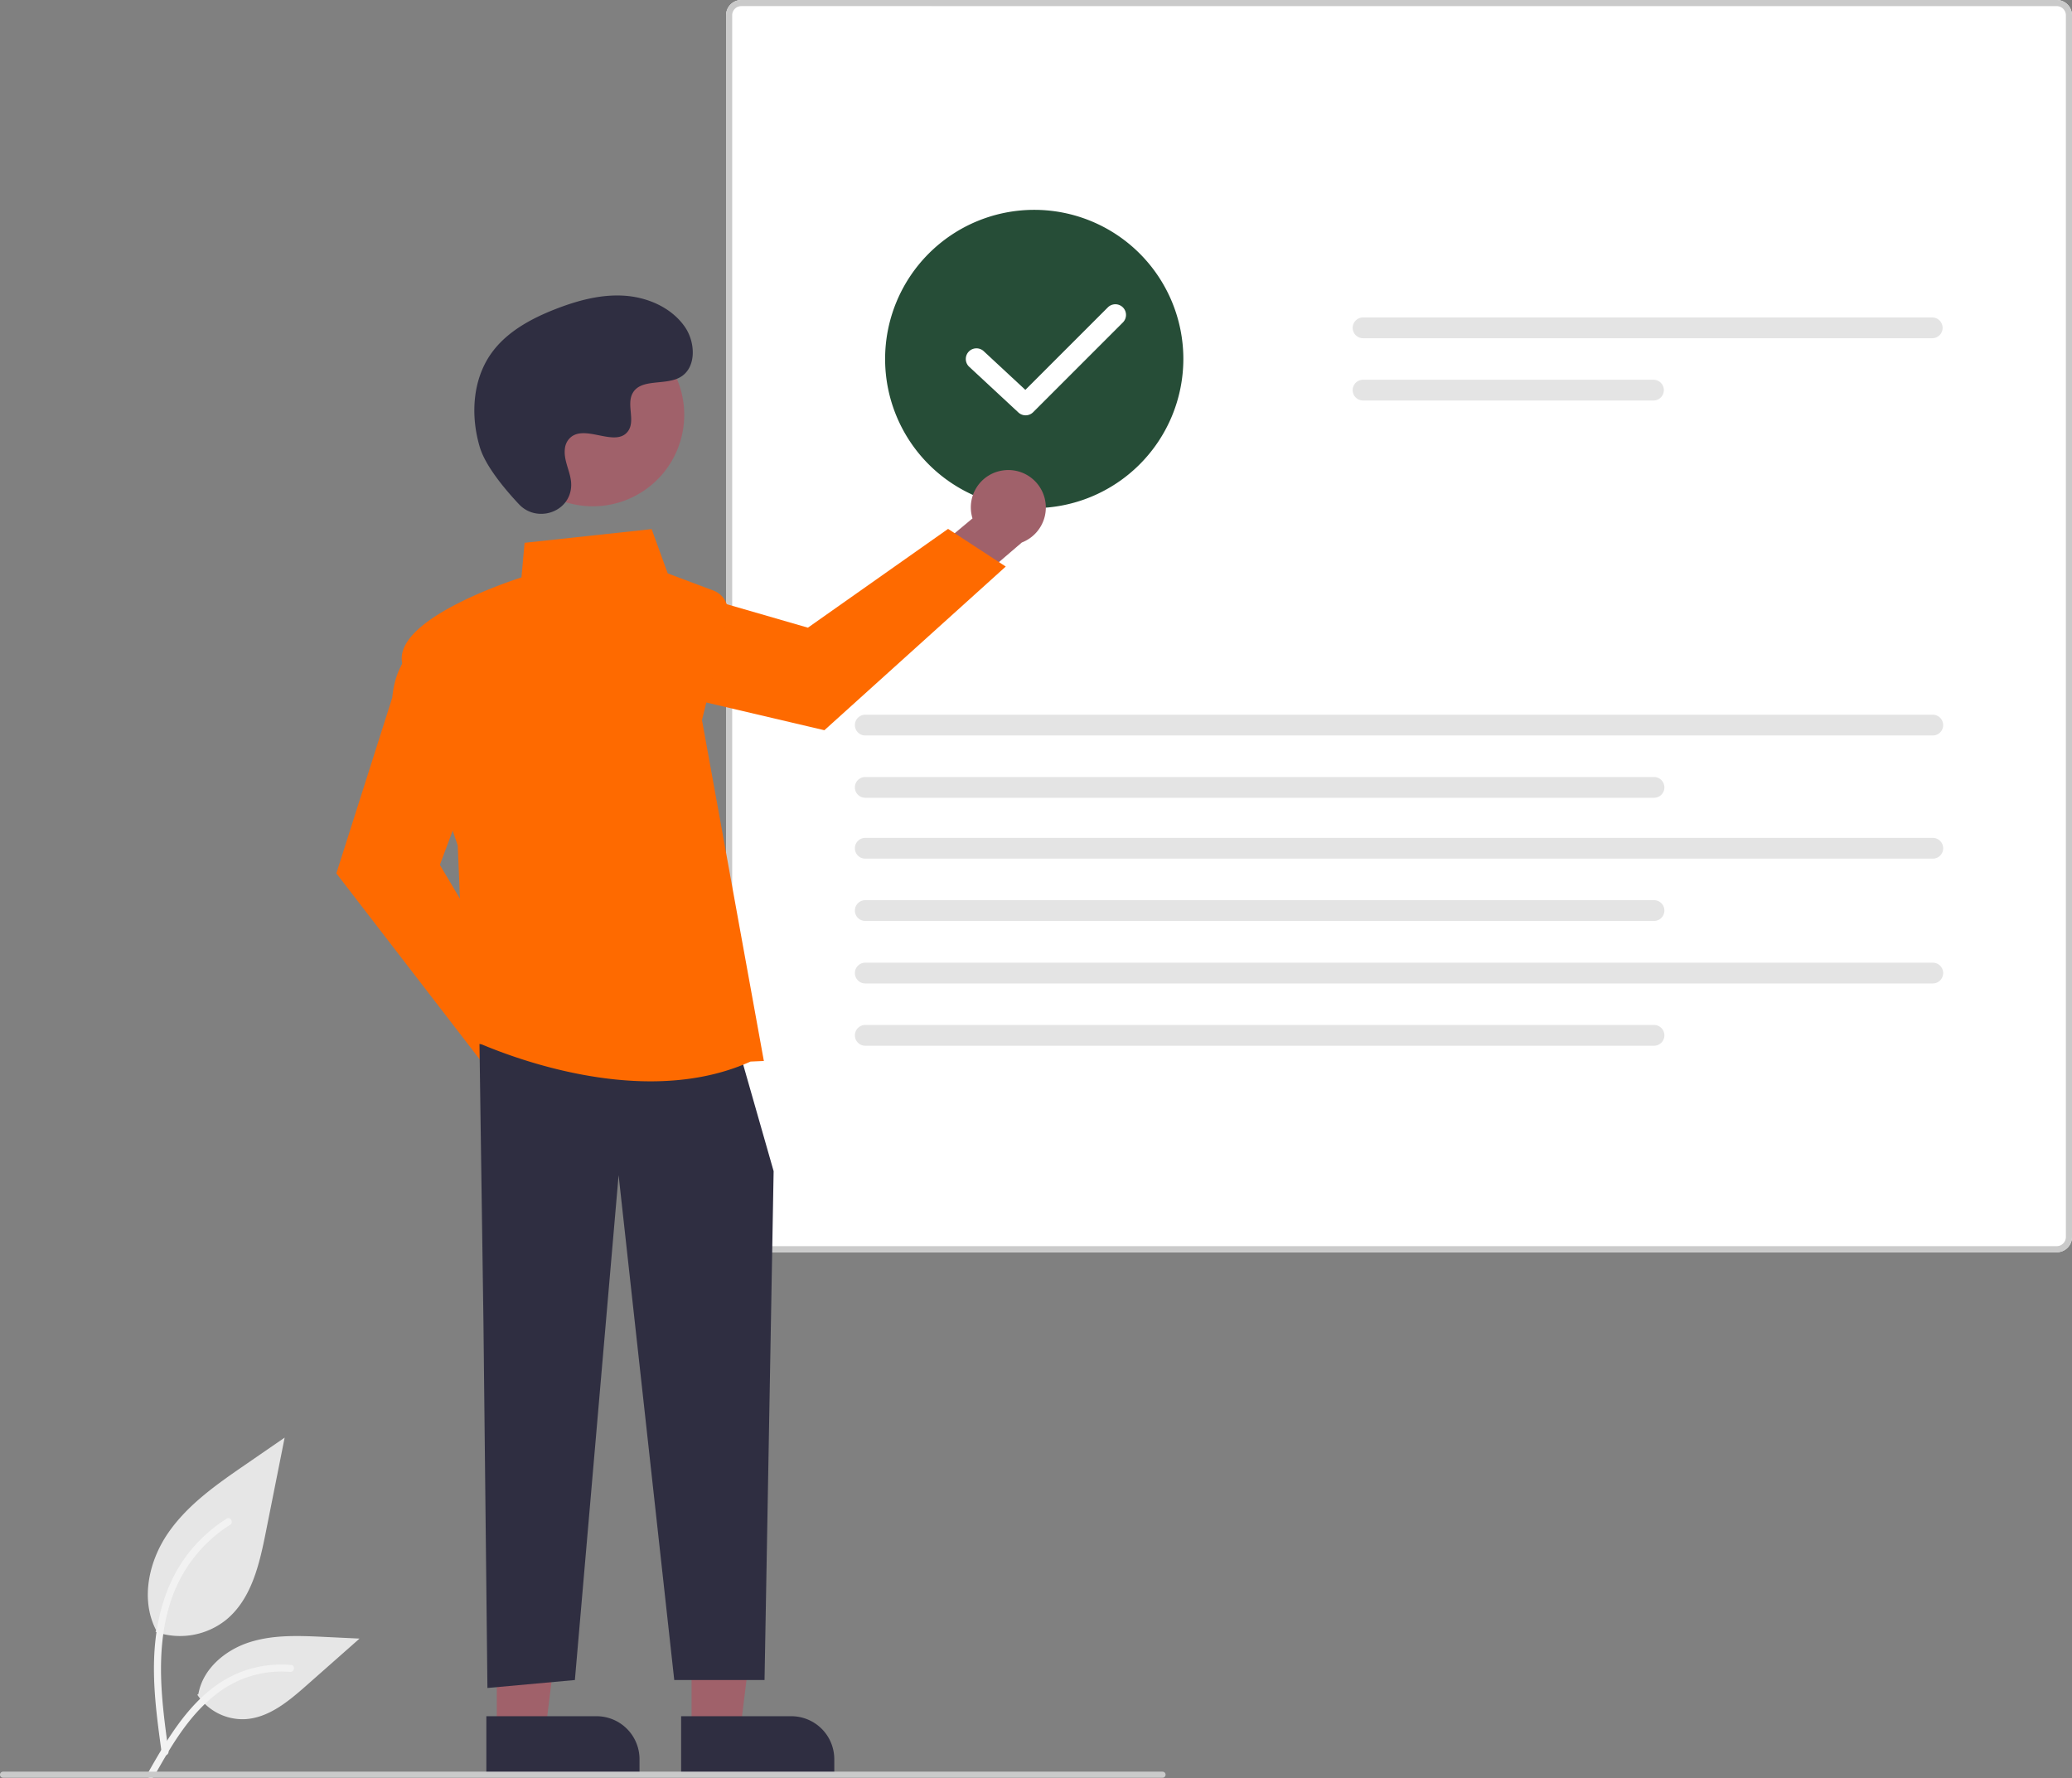 <svg xmlns="http://www.w3.org/2000/svg" data-name="Layer 1" width="680.839" height="584.232"
     viewBox="0 0 680.839 584.232" xmlns:xlink="http://www.w3.org/1999/xlink">
    <rect x="0" y="0" width="680.839" height="584.232" fill="#808080" stroke="none"/>
    <path id="b9ccae5a-ffdd-4f5c-9c1e-05af9f0f3372-1458" data-name="Path 438"
          d="M310.706,694.028a24.215,24.215,0,0,0,23.383-4.119c8.19-6.874,10.758-18.196,12.847-28.682l6.18-31.017-12.938,8.908c-9.305,6.406-18.818,13.019-25.26,22.298s-9.252,21.947-4.078,31.988"
          transform="translate(-259.581 -157.884)" fill="#e6e6e6"/>
    <path id="f4ad1d06-bd03-4ced-a5c4-c19a65ab4ee5-1459" data-name="Path 439"
          d="M312.703,733.739c-1.628-11.864-3.304-23.881-2.159-35.872,1.015-10.649,4.264-21.049,10.878-29.579a49.206,49.206,0,0,1,12.625-11.44c1.262-.796,2.424,1.204,1.167,1.997a46.779,46.779,0,0,0-18.504,22.326c-4.029,10.246-4.675,21.416-3.982,32.3.419,6.582,1.311,13.121,2.206,19.653a1.198,1.198,0,0,1-.808,1.423,1.163,1.163,0,0,1-1.423-.808Z"
          transform="translate(-259.581 -157.884)" fill="#f2f2f2"/>
    <path id="baf785f8-b4c6-42cf-85bd-8a16037845f7-1460" data-name="Path 442"
          d="M324.424,714.702a17.825,17.825,0,0,0,15.531,8.019c7.864-.373,14.418-5.86,20.317-11.07l17.452-15.409-11.55-.553c-8.306-.398-16.827-.771-24.738,1.793s-15.208,8.726-16.654,16.915"
          transform="translate(-259.581 -157.884)" fill="#e6e6e6"/>
    <path id="a14e4330-7125-4e03-a856-d6453c34f6cc-1461" data-name="Path 443"
          d="M308.1,740.558c7.84-13.871,16.932-29.288,33.181-34.216a37.026,37.026,0,0,1,13.955-1.441c1.482.128,1.112,2.412-.367,2.285a34.398,34.398,0,0,0-22.272,5.892c-6.28,4.275-11.17,10.218-15.308,16.519-2.535,3.861-4.806,7.884-7.076,11.903C309.488,742.785,307.366,741.858,308.1,740.558Z"
          transform="translate(-259.581 -157.884)" fill="#f2f2f2"/>
    <path id="ac20a106-7eb8-4a45-8835-674ef3bf3222-1462" data-name="Path 141"
          d="M935.396,569.317H503.181a5.03,5.03,0,0,1-5.024-5.024V162.908a5.03,5.03,0,0,1,5.024-5.024H935.396a5.03,5.03,0,0,1,5.024,5.024V564.292a5.029,5.029,0,0,1-5.024,5.024Z"
          transform="translate(-259.581 -157.884)" fill="#fff"/>
    <path id="a8878079-c7cd-406f-a434-8b15b914b9b4-1463" data-name="Path 141"
          d="M935.396,569.317H503.181a5.03,5.03,0,0,1-5.024-5.024V162.908a5.03,5.03,0,0,1,5.024-5.024H935.396a5.03,5.03,0,0,1,5.024,5.024V564.292a5.029,5.029,0,0,1-5.024,5.024ZM503.181,159.889a3.018,3.018,0,0,0-3.012,3.012V564.292a3.018,3.018,0,0,0,3.012,3.012H935.396a3.017,3.017,0,0,0,3.012-3.012V162.908a3.018,3.018,0,0,0-3.012-3.012Z"
          transform="translate(-259.581 -157.884)" fill="#cacaca"/>
    <path id="af64f961-e9a2-4c53-a333-5060c7f850d2-1464" data-name="Path 142"
          d="M707.41,262.185a3.411,3.411,0,0,0,0,6.821H894.553a3.411,3.411,0,0,0,0-6.821Z"
          transform="translate(-259.581 -157.884)" fill="#e4e4e4"/>
    <path id="baad4cfb-158d-4439-9cc3-22475bf47b22-1465" data-name="Path 143"
          d="M707.41,282.65a3.411,3.411,0,0,0,0,6.821h95.54a3.411,3.411,0,0,0,0-6.821Z"
          transform="translate(-259.581 -157.884)" fill="#e4e4e4"/>
    <path id="f3456279-91e5-49ad-aa43-9838b26fb6ca-1466" data-name="Path 142"
          d="M543.841,392.705a3.411,3.411,0,0,0,0,6.821h350.894a3.411,3.411,0,0,0,0-6.821Z"
          transform="translate(-259.581 -157.884)" fill="#e4e4e4"/>
    <path id="a3288adf-49f8-485f-8ae9-1e4f1a13d849-1467" data-name="Path 143"
          d="M543.841,413.17a3.411,3.411,0,0,0,0,6.821H803.133a3.411,3.411,0,0,0,0-6.821Z"
          transform="translate(-259.581 -157.884)" fill="#e4e4e4"/>
    <path id="e63a5b48-5a7d-40a2-b9b0-6adec326348a-1468" data-name="Path 142"
          d="M543.841,433.172a3.411,3.411,0,0,0,0,6.821h350.894a3.411,3.411,0,0,0,0-6.821Z"
          transform="translate(-259.581 -157.884)" fill="#e4e4e4"/>
    <path id="a1c669b4-dfc3-4cfa-a7be-66b71399844d-1469" data-name="Path 143"
          d="M543.841,453.637a3.411,3.411,0,0,0,0,6.821H803.133a3.411,3.411,0,0,0,0-6.821Z"
          transform="translate(-259.581 -157.884)" fill="#e4e4e4"/>
    <path id="bfec50d1-ffb1-4de6-a9ef-a1085e40e016-1470" data-name="Path 142"
          d="M543.841,474.172a3.411,3.411,0,0,0,0,6.821h350.894a3.411,3.411,0,0,0,0-6.821Z"
          transform="translate(-259.581 -157.884)" fill="#e4e4e4"/>
    <path id="bc9696ec-ec99-41d5-9116-3ad9737a38ac-1471" data-name="Path 143"
          d="M543.841,494.637a3.411,3.411,0,0,0,0,6.821H803.133a3.411,3.411,0,0,0,0-6.821Z"
          transform="translate(-259.581 -157.884)" fill="#e4e4e4"/>
    <path d="M599.419,324.828a49,49,0,1,1,49-49A49.056,49.056,0,0,1,599.419,324.828Z"
          transform="translate(-259.581 -157.884)" fill="#264d37"/>
    <path
        d="M450.678,510.1a12.248,12.248,0,0,0-14.953-11.362l-16.196-22.825-16.271,6.459,23.325,31.912a12.314,12.314,0,0,0,24.096-4.184Z"
        transform="translate(-259.581 -157.884)" fill="#a0616a"/>
    <path
        d="M419.112,508.409l-49.008-63.578L388.467,387.12c1.346-14.509,10.425-18.561,10.811-18.726l.589-.253,15.979,42.612-11.732,31.286,28.797,48.432Z"
        transform="translate(-259.581 -157.884)" fill="#fe6a00"/>
    <path
        d="M589.308,312.42a12.248,12.248,0,0,0-10.172,15.787l-21.505,17.913,7.698,15.723,30.013-25.723a12.314,12.314,0,0,0-6.035-23.7Z"
        transform="translate(-259.581 -157.884)" fill="#a0616a"/>
    <path
        d="M590.062,344.022l-59.598,53.777-58.958-13.846c-14.57-.22-19.311-8.959-19.506-9.331l-.298-.568,41.249-19.226,32.1,9.278,46.06-32.455Z"
        transform="translate(-259.581 -157.884)" fill="#fe6a00"/>
    <polygon points="227.248 568.437 243.261 568.436 250.878 506.672 227.245 506.673 227.248 568.437" fill="#a0616a"/>
    <path
        d="M483.397,721.745h50.326a0,0,0,0,1,0,0V741.189a0,0,0,0,1,0,0h-36.207a14.119,14.119,0,0,1-14.119-14.119v-5.325A0,0,0,0,1,483.397,721.745Z"
        transform="translate(757.573 1305.027) rotate(179.997)" fill="#2f2e41"/>
    <polygon points="163.247 568.437 179.26 568.436 186.878 506.672 163.245 506.673 163.247 568.437" fill="#a0616a"/>
    <path
        d="M419.397,721.745H469.723a0,0,0,0,1,0,0V741.189a0,0,0,0,1,0,0h-36.207A14.119,14.119,0,0,1,419.397,727.07v-5.325a0,0,0,0,1,0,0Z"
        transform="translate(629.573 1305.029) rotate(179.997)" fill="#2f2e41"/>
    <polygon
        points="157.552 342.991 158.858 434.42 160.165 554.584 188.899 551.972 203.267 386.094 221.553 551.972 251.218 551.972 254.206 384.788 243.757 348.216 157.552 342.991"
        fill="#2f2e41"/>
    <path
        d="M473.374,513.153c-31.265.002-60.045-14.148-60.433-14.343l-.323-.161-2.624-62.966c-.761-2.225-15.743-46.131-18.28-60.086-2.571-14.139,34.688-26.547,39.213-27.999l1.027-11.374,41.754-4.499,5.292,14.554,14.979,5.617a7.409,7.409,0,0,1,4.592,8.704l-8.325,33.856,20.333,112.013-4.378.189C495.709,511.397,484.384,513.153,473.374,513.153Z"
        transform="translate(-259.581 -157.884)" fill="#fe6a00"/>
    <circle cx="454.467" cy="294.46" r="30.063"
            transform="matrix(0.877, -0.48, 0.48, 0.877, -345.128, 96.19)" fill="#a0616a"/>
    <path
        d="M430.117,323.561c5.729,6.103,16.369,2.827,17.116-5.511a10.072,10.072,0,0,0-.013-1.945c-.385-3.693-2.519-7.046-2.008-10.945a5.74,5.74,0,0,1,1.05-2.687c4.565-6.114,15.283,2.734,19.591-2.8,2.642-3.394-.464-8.737,1.564-12.53,2.676-5.006,10.602-2.537,15.572-5.278,5.53-3.05,5.199-11.535,1.559-16.696-4.44-6.294-12.223-9.652-19.91-10.136s-15.321,1.594-22.497,4.391c-8.154,3.178-16.24,7.569-21.257,14.739-6.102,8.719-6.689,20.441-3.638,30.637C419.102,311.001,425.438,318.578,430.117,323.561Z"
        transform="translate(-259.581 -157.884)" fill="#2f2e41"/>
    <path d="M641.581,741.963h-381a1,1,0,0,1,0-2h381a1,1,0,0,1,0,2Z" transform="translate(-259.581 -157.884)"
          fill="#cacaca"/>
    <path
        d="M596.59,294.335a3.488,3.488,0,0,1-2.381-.936l-16.157-15.007a3.5,3.5,0,0,1,4.764-5.129l13.686,12.712,27.077-27.076a3.5,3.5,0,1,1,4.949,4.95l-29.461,29.461A3.493,3.493,0,0,1,596.59,294.335Z"
        transform="translate(-259.581 -157.884)" fill="#fff"/>
</svg>
